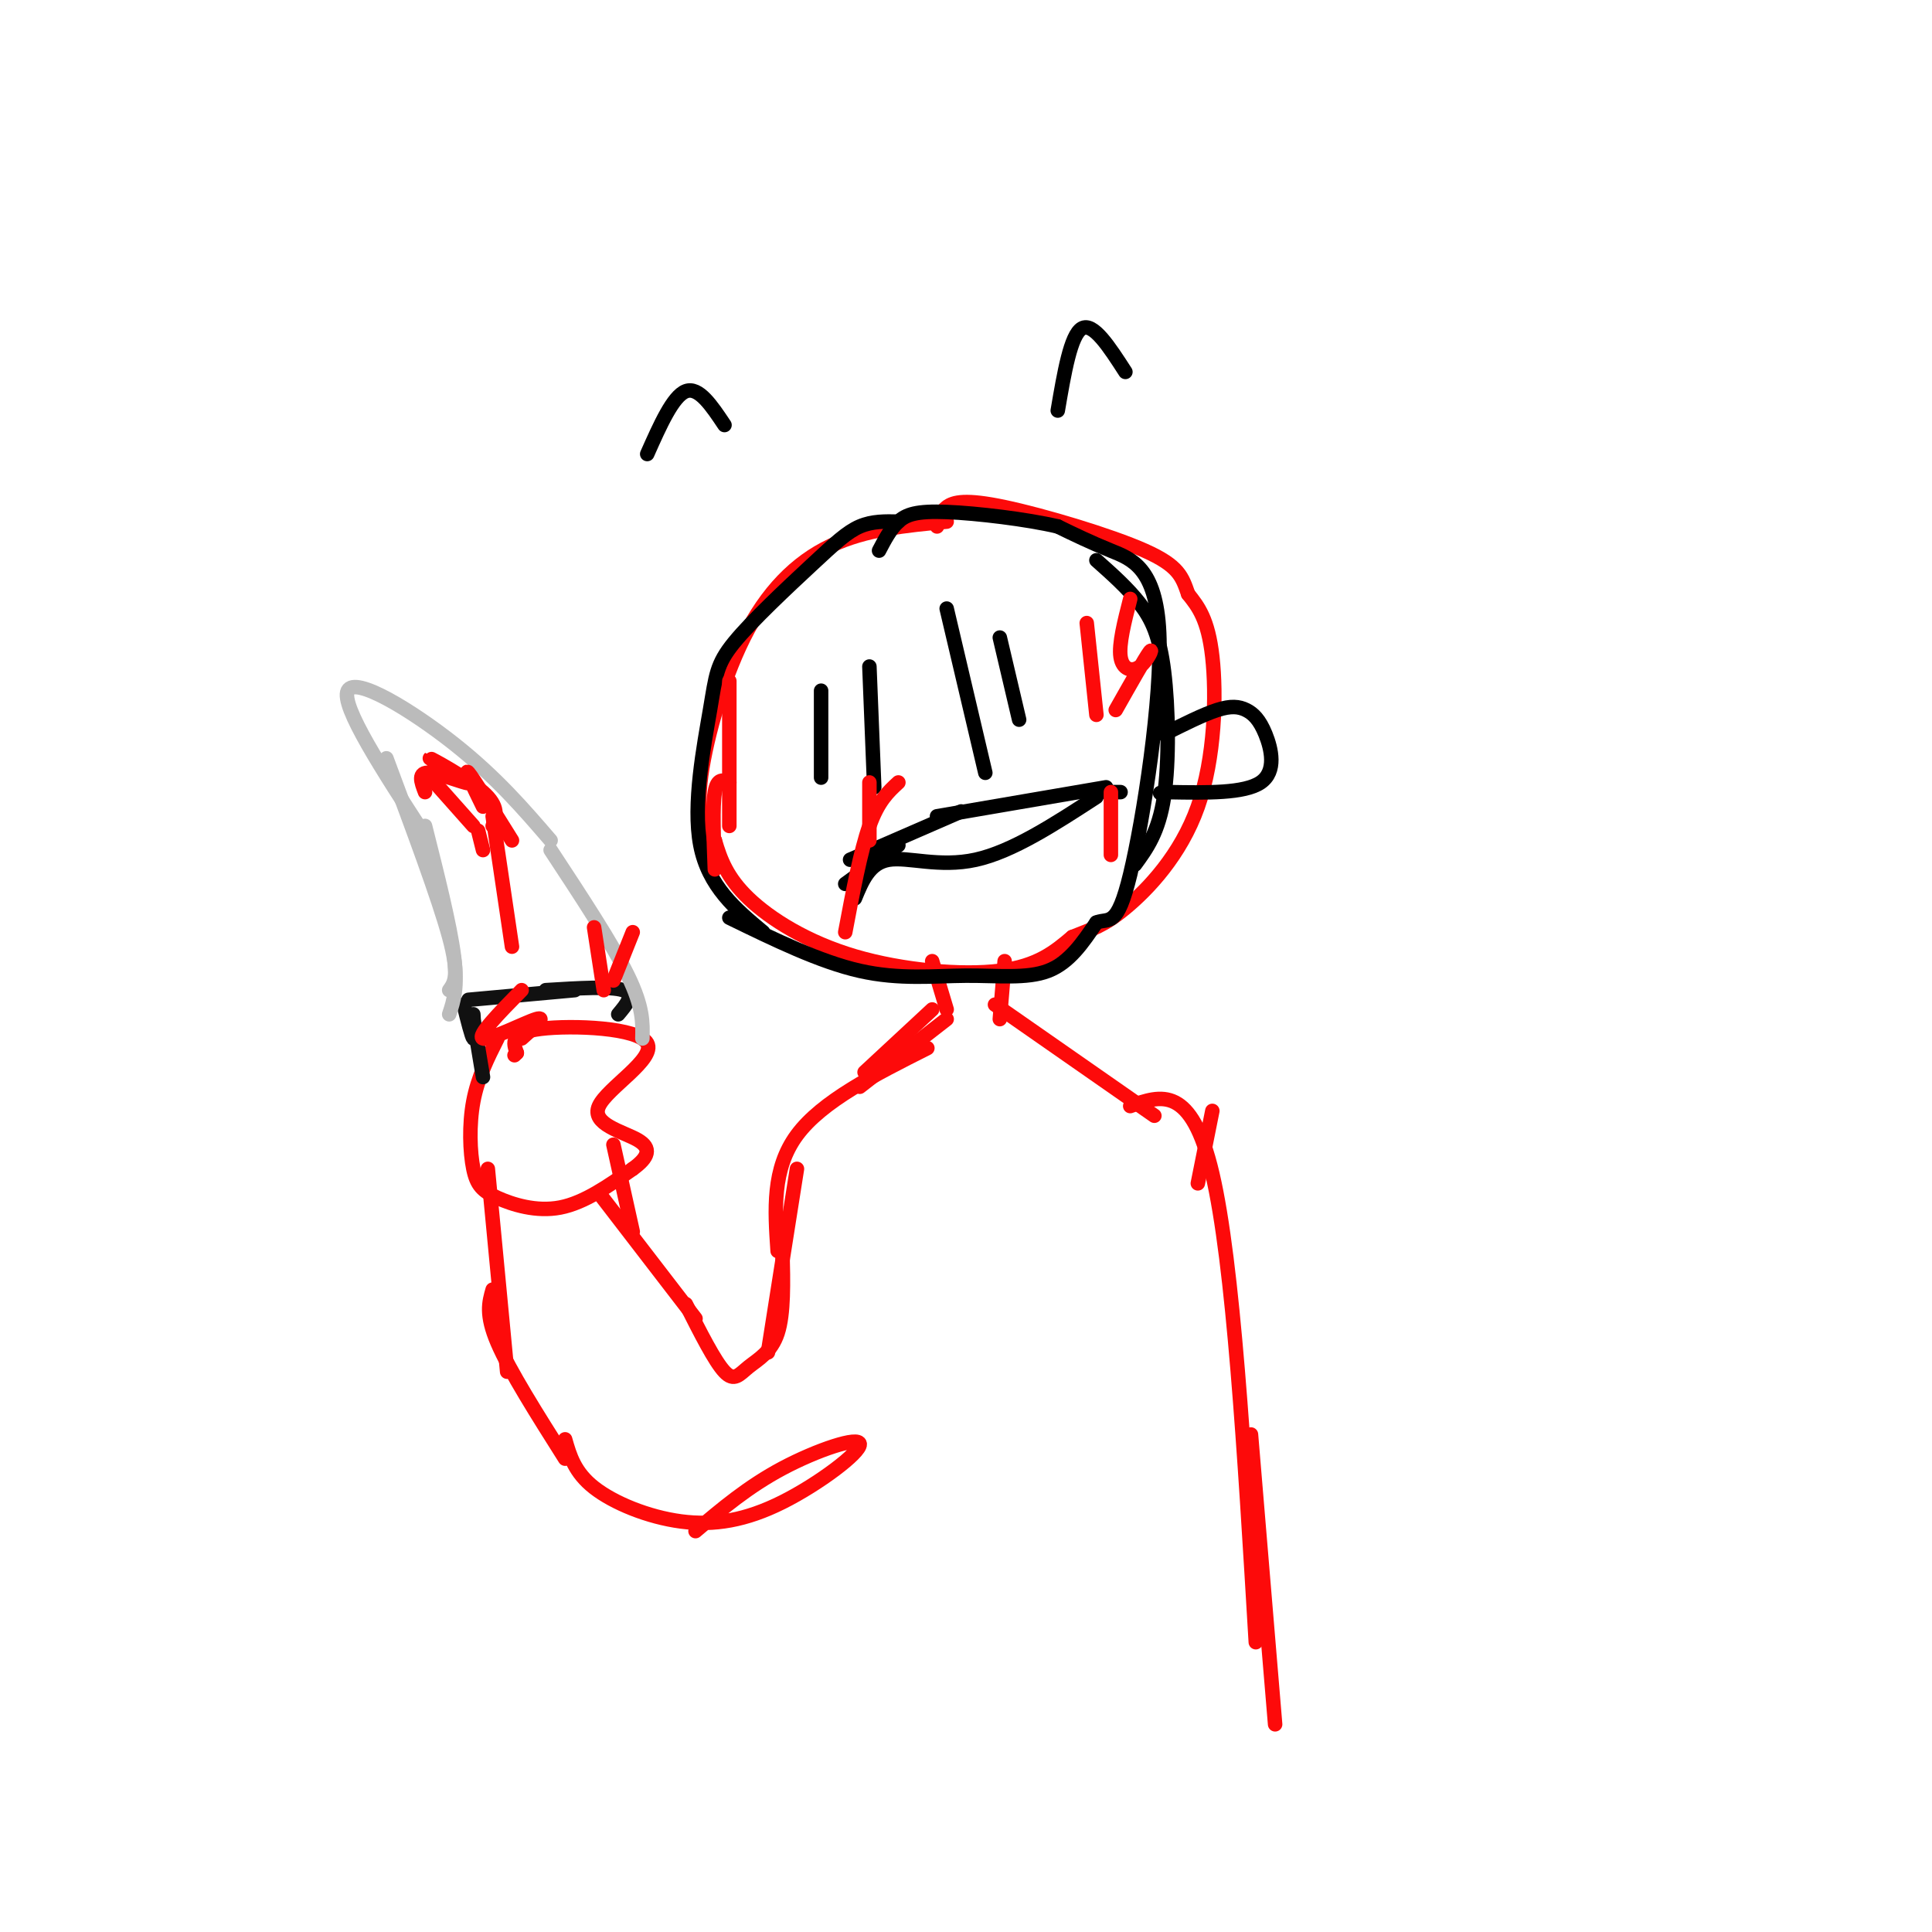 <svg viewBox='0 0 400 400' version='1.1' xmlns='http://www.w3.org/2000/svg' xmlns:xlink='http://www.w3.org/1999/xlink'><g fill='none' stroke='rgb(253,10,10)' stroke-width='3' stroke-linecap='round' stroke-linejoin='round'><path d='M196,108c-8.393,0.786 -16.786,1.571 -24,5c-7.214,3.429 -13.250,9.500 -18,19c-4.750,9.500 -8.214,22.429 -9,30c-0.786,7.571 1.107,9.786 3,12'/><path d='M148,174c1.147,3.917 2.514,7.710 7,12c4.486,4.290 12.093,9.078 22,12c9.907,2.922 22.116,3.978 30,3c7.884,-0.978 11.442,-3.989 15,-7'/><path d='M222,194c3.967,-1.622 6.383,-2.177 11,-6c4.617,-3.823 11.435,-10.914 15,-21c3.565,-10.086 3.876,-23.167 3,-31c-0.876,-7.833 -2.938,-10.416 -5,-13'/><path d='M246,123c-1.239,-3.517 -1.837,-5.809 -9,-9c-7.163,-3.191 -20.890,-7.282 -29,-9c-8.110,-1.718 -10.603,-1.062 -12,0c-1.397,1.062 -1.699,2.531 -2,4'/><path d='M193,199c0.000,0.000 3.000,10.000 3,10'/><path d='M208,199c0.000,0.000 -1.000,12.000 -1,12'/><path d='M193,209c0.000,0.000 -14.000,13.000 -14,13'/><path d='M206,208c0.000,0.000 33.000,23.000 33,23'/><path d='M234,229c6.333,-2.250 12.667,-4.500 17,14c4.333,18.500 6.667,57.750 9,97'/><path d='M259,297c0.000,0.000 5.000,60.000 5,60'/><path d='M196,211c0.000,0.000 -18.000,14.000 -18,14'/><path d='M192,217c-10.917,5.500 -21.833,11.000 -27,18c-5.167,7.000 -4.583,15.500 -4,24'/><path d='M165,242c0.000,0.000 -6.000,38.000 -6,38'/><path d='M162,259c0.155,6.506 0.310,13.012 -1,17c-1.310,3.988 -4.083,5.458 -6,7c-1.917,1.542 -2.976,3.155 -5,1c-2.024,-2.155 -5.012,-8.077 -8,-14'/><path d='M144,273c0.000,0.000 -20.000,-26.000 -20,-26'/><path d='M131,255c0.000,0.000 -4.000,-18.000 -4,-18'/><path d='M101,242c0.000,0.000 4.000,42.000 4,42'/><path d='M102,267c-0.750,2.583 -1.500,5.167 1,11c2.500,5.833 8.250,14.917 14,24'/><path d='M117,298c0.978,3.415 1.956,6.830 6,10c4.044,3.170 11.153,6.095 18,7c6.847,0.905 13.433,-0.211 21,-4c7.567,-3.789 16.114,-10.251 16,-12c-0.114,-1.749 -8.890,1.215 -16,5c-7.110,3.785 -12.555,8.393 -18,13'/><path d='M103,215c-2.041,4.062 -4.083,8.124 -5,13c-0.917,4.876 -0.710,10.565 0,14c0.710,3.435 1.922,4.617 5,6c3.078,1.383 8.022,2.967 13,2c4.978,-0.967 9.989,-4.483 15,-8'/><path d='M131,242c3.285,-2.366 3.996,-4.280 1,-6c-2.996,-1.720 -9.700,-3.244 -8,-7c1.700,-3.756 11.804,-9.742 10,-13c-1.804,-3.258 -15.515,-3.788 -22,-3c-6.485,0.788 -5.742,2.894 -5,5'/><path d='M107,218c-0.833,0.833 -0.417,0.417 0,0'/></g>
<g fill='none' stroke='rgb(17,17,17)' stroke-width='3' stroke-linecap='round' stroke-linejoin='round'><path d='M96,208c0.833,3.333 1.667,6.667 2,7c0.333,0.333 0.167,-2.333 0,-5'/><path d='M97,207c0.000,0.000 22.000,-2.000 22,-2'/><path d='M113,205c6.750,-0.417 13.500,-0.833 16,0c2.500,0.833 0.750,2.917 -1,5'/><path d='M98,211c0.000,0.000 2.000,12.000 2,12'/></g>
<g fill='none' stroke='rgb(187,187,187)' stroke-width='3' stroke-linecap='round' stroke-linejoin='round'><path d='M93,210c0.917,-2.750 1.833,-5.500 1,-12c-0.833,-6.500 -3.417,-16.750 -6,-27'/><path d='M93,205c1.083,-1.500 2.167,-3.000 0,-11c-2.167,-8.000 -7.583,-22.500 -13,-37'/><path d='M88,173c-8.756,-13.444 -17.511,-26.889 -16,-30c1.511,-3.111 13.289,4.111 22,11c8.711,6.889 14.356,13.444 20,20'/><path d='M114,176c6.417,9.750 12.833,19.500 16,26c3.167,6.500 3.083,9.750 3,13'/></g>
<g fill='none' stroke='rgb(0,0,0)' stroke-width='3' stroke-linecap='round' stroke-linejoin='round'><path d='M186,108c-2.703,-0.059 -5.407,-0.119 -8,1c-2.593,1.119 -5.076,3.416 -10,8c-4.924,4.584 -12.289,11.456 -16,16c-3.711,4.544 -3.768,6.762 -5,14c-1.232,7.238 -3.638,19.497 -2,28c1.638,8.503 7.319,13.252 13,18'/><path d='M151,190c9.369,4.565 18.738,9.131 27,11c8.262,1.869 15.417,1.042 22,1c6.583,-0.042 12.595,0.702 17,-1c4.405,-1.702 7.202,-5.851 10,-10'/><path d='M227,191c2.644,-1.037 4.255,1.372 7,-10c2.745,-11.372 6.624,-36.523 6,-50c-0.624,-13.477 -5.750,-15.279 -10,-17c-4.250,-1.721 -7.625,-3.360 -11,-5'/><path d='M219,109c-6.357,-1.500 -16.750,-2.750 -23,-3c-6.250,-0.250 -8.357,0.500 -10,2c-1.643,1.500 -2.821,3.750 -4,6'/><path d='M227,116c3.274,2.911 6.548,5.821 9,9c2.452,3.179 4.083,6.625 5,14c0.917,7.375 1.119,18.679 0,26c-1.119,7.321 -3.560,10.661 -6,14'/><path d='M241,152c4.069,-2.038 8.137,-4.077 11,-5c2.863,-0.923 4.520,-0.732 6,0c1.480,0.732 2.783,2.005 4,5c1.217,2.995 2.348,7.713 -1,10c-3.348,2.287 -11.174,2.144 -19,2'/><path d='M242,164c-3.167,0.333 -1.583,0.167 0,0'/><path d='M134,94c2.667,-6.000 5.333,-12.000 8,-13c2.667,-1.000 5.333,3.000 8,7'/><path d='M219,85c1.333,-7.833 2.667,-15.667 5,-17c2.333,-1.333 5.667,3.833 9,9'/><path d='M180,138c0.000,0.000 1.000,25.000 1,25'/><path d='M196,126c0.000,0.000 8.000,34.000 8,34'/><path d='M207,132c0.000,0.000 4.000,17.000 4,17'/><path d='M170,143c0.000,0.000 0.000,18.000 0,18'/><path d='M176,178c0.000,0.000 23.000,-10.000 23,-10'/><path d='M194,169c0.000,0.000 35.000,-6.000 35,-6'/><path d='M227,165c-8.711,5.667 -17.422,11.333 -25,13c-7.578,1.667 -14.022,-0.667 -18,0c-3.978,0.667 -5.489,4.333 -7,8'/><path d='M186,175c0.000,0.000 -11.000,8.000 -11,8'/><path d='M229,164c1.500,0.000 3.000,0.000 3,0c0.000,0.000 -1.500,0.000 -3,0'/></g>
<g fill='none' stroke='rgb(253,10,10)' stroke-width='3' stroke-linecap='round' stroke-linejoin='round'><path d='M90,162c0.000,0.000 8.000,9.000 8,9'/><path d='M99,172c0.000,0.000 1.000,4.000 1,4'/><path d='M102,169c0.000,0.000 4.000,27.000 4,27'/><path d='M106,174c-4.000,-6.417 -8.000,-12.833 -9,-14c-1.000,-1.167 1.000,2.917 3,7'/><path d='M102,171c0.705,-1.992 1.410,-3.984 -2,-7c-3.410,-3.016 -10.935,-7.056 -11,-7c-0.065,0.056 7.329,4.207 8,5c0.671,0.793 -5.380,-1.774 -8,-2c-2.620,-0.226 -1.810,1.887 -1,4'/><path d='M251,230c0.000,0.000 -3.000,15.000 -3,15'/><path d='M225,129c0.000,0.000 2.000,19.000 2,19'/><path d='M234,124c-1.196,4.685 -2.393,9.369 -2,12c0.393,2.631 2.375,3.208 4,2c1.625,-1.208 2.893,-4.202 2,-3c-0.893,1.202 -3.946,6.601 -7,12'/><path d='M108,205c-4.667,4.756 -9.333,9.511 -8,10c1.333,0.489 8.667,-3.289 11,-4c2.333,-0.711 -0.333,1.644 -3,4'/><path d='M123,192c0.000,0.000 2.000,13.000 2,13'/><path d='M131,193c0.000,0.000 -4.000,10.000 -4,10'/><path d='M151,141c0.000,0.000 0.000,30.000 0,30'/><path d='M151,162c-1.250,-0.500 -2.500,-1.000 -3,2c-0.500,3.000 -0.250,9.500 0,16'/><path d='M180,162c0.000,0.000 0.000,12.000 0,12'/><path d='M186,162c-2.083,1.917 -4.167,3.833 -6,9c-1.833,5.167 -3.417,13.583 -5,22'/><path d='M230,164c0.000,0.000 0.000,13.000 0,13'/></g>
</svg>